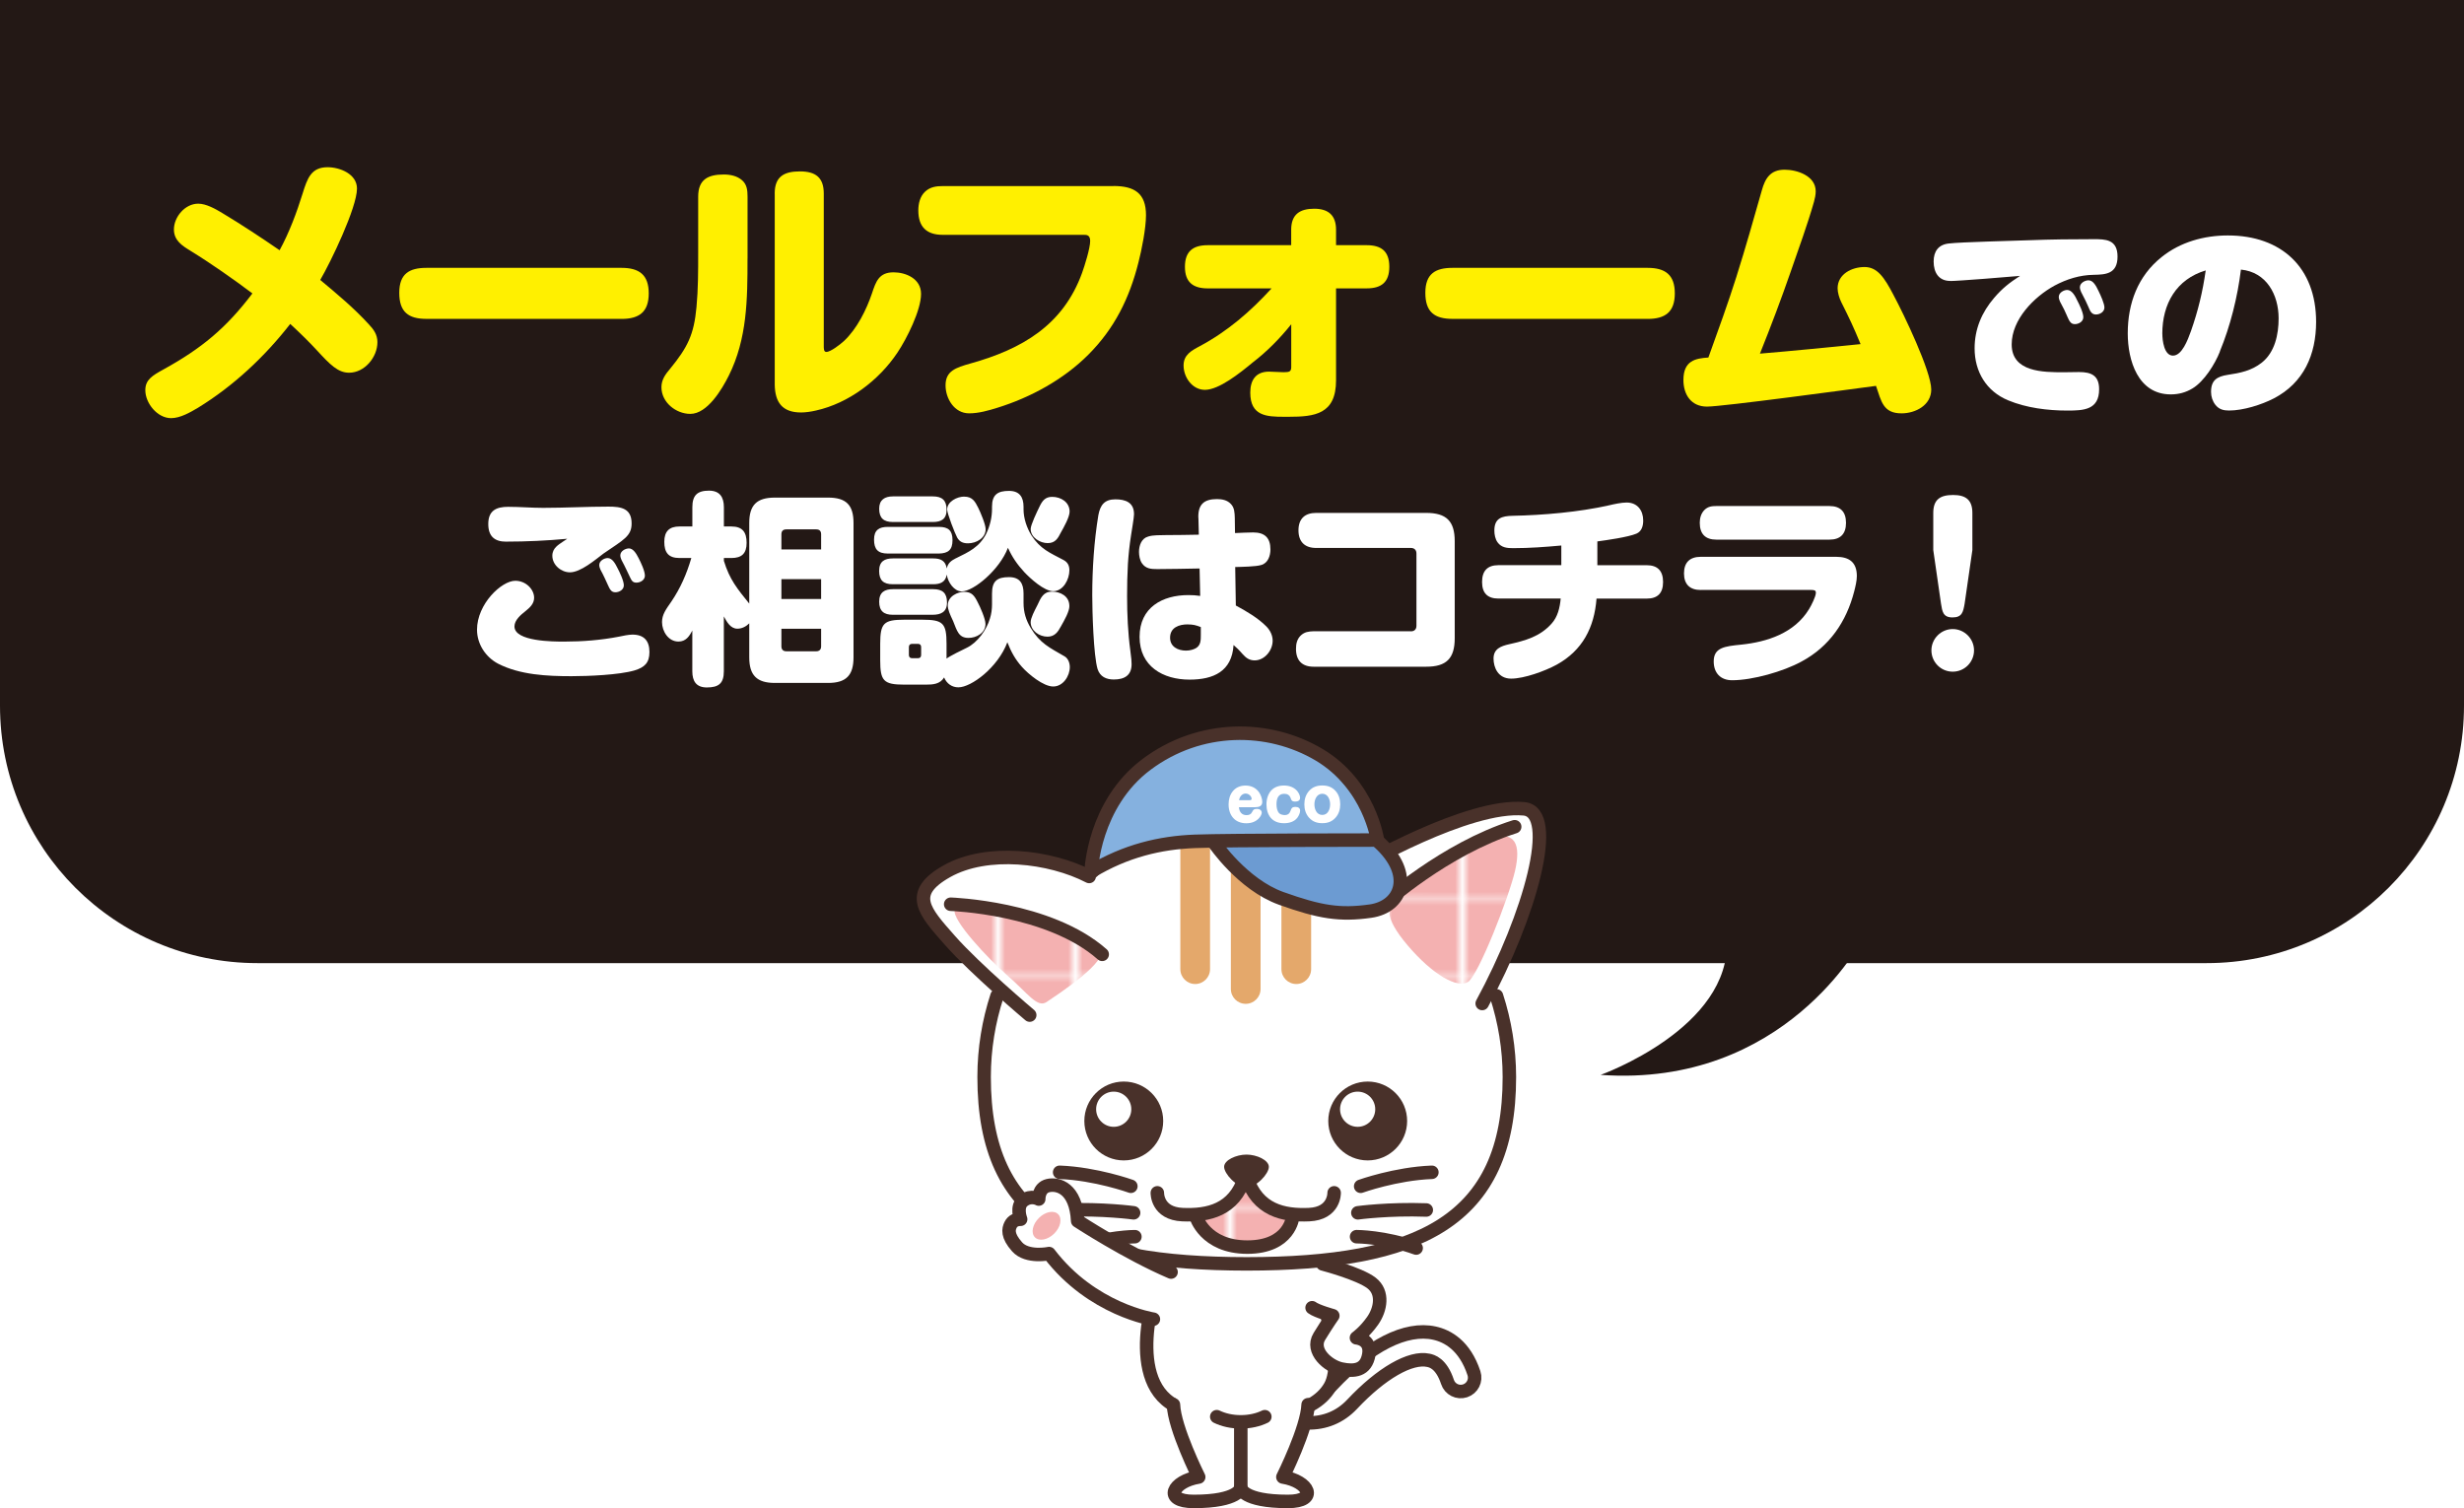 <?xml version="1.0" encoding="UTF-8"?>
<svg id="_レイヤー_1" data-name=" レイヤー 1" xmlns="http://www.w3.org/2000/svg" xmlns:xlink="http://www.w3.org/1999/xlink" viewBox="0 0 595.47 364.48">
  <defs>
    <style>
      .cls-1, .cls-2, .cls-3 {
        fill: none;
      }

      .cls-4 {
        fill: #f4b1b1;
      }

      .cls-5 {
        fill: #e4a86b;
      }

      .cls-6 {
        fill: #fff;
      }

      .cls-7 {
        fill: #fff000;
      }

      .cls-8 {
        fill: #85b1df;
      }

      .cls-9 {
        fill: #231815;
      }

      .cls-10 {
        fill: #6c9bd2;
      }

      .cls-11 {
        fill: #49312a;
      }

      .cls-12 {
        fill: url(#_新規パターンスウォッチ_6);
      }

      .cls-2 {
        stroke-width: 3.26px;
      }

      .cls-2, .cls-3 {
        stroke: #49312a;
        stroke-linecap: round;
        stroke-linejoin: round;
      }

      .cls-3 {
        stroke-width: 3.26px;
      }
    </style>
    <pattern id="_新規パターンスウォッチ_6" data-name="新規パターンスウォッチ 6" x="0" y="0" width="10.05" height="10.61" patternTransform="translate(6276.27 6992.62) rotate(.05) scale(1.7)" patternUnits="userSpaceOnUse" viewBox="0 0 10.05 10.61">
      <g>
        <rect class="cls-1" x="0" width="10.05" height="10.61"/>
        <rect class="cls-4" x="0" width="10.05" height="10.61"/>
      </g>
    </pattern>
  </defs>
  <path class="cls-9" d="M533.26,232.75H62.21C27.85,232.75,0,204.9,0,170.54V0H595.47V170.54c0,34.36-27.85,62.21-62.21,62.21Z"/>
  <g>
    <path class="cls-7" d="M46.03,60.6c-2.03-1.22-4-2.51-4-5.15,0-2.98,2.64-6.23,5.89-6.23,1.9,0,4.2,1.29,5.76,2.24,4.74,2.85,9.35,5.89,13.89,9.01,2.3-4.2,4.13-9.08,5.56-13.69,1.15-3.73,2.1-6.37,6.03-6.37,2.98,0,7.11,1.63,7.11,5.15,0,4.61-6.37,17.82-8.88,22.09,4.06,3.39,8.13,6.77,11.72,10.7,1.22,1.29,2.1,2.51,2.1,4.34,0,3.66-3.12,7.38-6.84,7.38-2.71,0-4.61-1.96-7.86-5.49-1.69-1.83-3.73-3.86-6.37-6.3-6.17,7.93-13.69,14.97-22.29,20.26-1.83,1.08-4.27,2.51-6.5,2.51-3.32,0-6.23-3.59-6.23-6.77,0-2.51,1.69-3.52,4.4-5.01,9.21-5.08,15.11-9.96,21.48-18.36-4.4-3.32-10.3-7.45-14.97-10.3Z"/>
    <path class="cls-7" d="M103.06,77.06c-4.4,0-6.57-1.69-6.57-6.3s2.44-6.03,6.57-6.03h47.15c4.27,0,6.57,1.69,6.57,6.17s-2.3,6.17-6.57,6.17h-47.15Z"/>
    <path class="cls-7" d="M180.65,62.49c0,9.82-.07,19.38-4.54,28.32-1.63,3.25-5.15,9.21-9.28,9.21-3.46,0-6.98-2.78-6.98-6.44,0-1.83,.95-3.12,2.1-4.47,4.2-5.15,5.76-8.2,6.37-14.9,.41-4.34,.41-8.74,.41-13.14v-13.55c0-4.13,2.37-5.35,6.17-5.35,1.63,0,3.25,.34,4.47,1.42,1.15,1.02,1.29,2.44,1.29,3.93v14.97Zm6.57-15.72c0-4.13,2.3-5.35,6.1-5.35s5.76,1.49,5.76,5.35v36.86c0,.61,0,1.42,.61,1.42,1.08,0,3.46-1.9,4.27-2.64,3.12-2.91,5.42-7.52,6.77-11.52,.95-2.85,1.69-5.08,5.22-5.08,2.91,0,6.64,1.49,6.64,5.22,0,3.93-3.46,10.84-5.69,14.16-4.47,6.71-11.79,12.26-19.71,14.02-1.15,.27-2.51,.47-3.59,.47-4.54,0-6.3-2.44-6.37-6.71V46.78Z"/>
    <path class="cls-7" d="M269.09,44.95c5.08,0,7.86,1.76,7.86,7.05,0,3.12-1.02,8.33-1.83,11.45-2.17,8.6-5.76,15.92-12.13,22.29-5.96,5.96-13.89,10.3-21.95,12.8-2.17,.68-4.54,1.35-6.84,1.35-3.59,0-5.69-3.59-5.69-6.77,0-3.46,2.44-4.27,6.03-5.28,12.4-3.46,22.36-9.21,26.96-21.88,.61-1.69,1.96-5.96,1.96-7.72,0-1.49-.88-1.49-1.56-1.49h-34.08c-3.93,0-5.89-1.96-5.89-5.89,0-1.69,.41-3.39,1.63-4.54,1.22-1.15,2.71-1.35,4.27-1.35h41.26Z"/>
    <path class="cls-7" d="M312.04,55.52c0-3.73,2.1-5.08,5.56-5.08s5.28,1.63,5.28,5.08v3.73h7.38c3.59,0,5.49,1.49,5.49,5.22s-1.9,5.22-5.49,5.22h-7.38v22.22c0,8.2-5.15,8.81-11.45,8.81h-1.15c-4.2,0-8.13-.2-8.13-5.83,0-2.98,1.29-5.08,4.54-5.08,1.15,0,2.3,.14,3.46,.14,1.49,0,1.9-.14,1.9-1.29v-10.3c-2.71,3.39-5.83,6.57-9.28,9.21-3.18,2.64-8.2,6.64-11.59,6.64-3.05,0-5.15-3.05-5.15-5.89,0-2.57,1.9-3.59,3.93-4.67,6.71-3.59,12.26-8.4,17.34-13.96h-15.45c-3.52,0-5.49-1.49-5.49-5.22s1.96-5.22,5.49-5.22h20.19v-3.73Z"/>
    <path class="cls-7" d="M351.03,77.06c-4.4,0-6.57-1.69-6.57-6.3s2.44-6.03,6.57-6.03h47.15c4.27,0,6.57,1.69,6.57,6.17s-2.3,6.17-6.57,6.17h-47.15Z"/>
    <path class="cls-7" d="M419.69,66.69c2.17-6.84,4.13-13.82,6.1-20.73,.81-2.91,2.1-4.95,5.49-4.95,3.05,0,7.52,1.49,7.52,5.22,0,.88-.2,1.69-.41,2.51-1.49,5.28-3.79,11.58-5.62,16.87-2.3,6.64-4.81,13.28-7.45,19.85,8.13-.68,16.19-1.49,24.32-2.3-1.76-4.27-2.64-6.1-4.67-10.16-.47-.95-.88-2.3-.88-3.32,0-3.46,3.46-5.15,6.5-5.15s4.74,2.37,7.05,6.84c2.37,4.4,9.08,18.36,9.08,22.76,0,3.79-3.79,5.76-7.18,5.76-4.47,0-4.88-2.91-6.17-6.64-6.1,.81-37.06,5.01-40.85,5.01s-5.69-2.85-5.69-6.44c0-4.67,2.91-5.22,6.03-5.42,2.37-6.57,4.74-13.08,6.84-19.72Z"/>
    <path class="cls-6" d="M471.31,67.89c-2.82,0-4.01-2.08-4.01-4.7,0-2.47,1.19-4.11,3.71-4.35,2.77-.35,15.74-.64,19.5-.79,5.15-.2,10.29-.25,15.44-.25,2.82,0,5.79,0,5.79,4.21s-2.92,4.35-5.74,4.4c-3.41,.05-6.53,1.04-9.5,2.62-4.95,2.72-10.34,8.17-10.34,14.2,0,6.73,7.67,6.73,12.57,6.73,1.24,0,2.47-.05,3.71-.05,2.97,0,4.85,.84,4.85,4.16,0,5-3.76,5.15-7.67,5.15-4.75,0-9.9-.64-14.3-2.47-5.29-2.18-8.12-6.93-8.12-12.57,0-4.65,1.73-8.71,4.7-12.17,1.98-2.33,3.76-3.71,6.28-5.34-2.67,.25-14.99,1.24-16.87,1.24Zm28.21,8.41c-.35-.84-.89-1.98-1.68-3.41-.15-.3-.3-.79-.3-1.14,0-1.04,1.24-1.68,2.03-1.68,1.19,0,1.98,1.58,2.42,2.52,.5,.94,1.48,2.97,1.48,4.06s-1.14,1.68-2.03,1.68c-.94,0-1.29-.54-1.93-2.03Zm5.25-1.98c-.35-.84-1.04-2.28-1.83-3.76-.15-.3-.3-.79-.3-1.14,0-1.04,1.24-1.68,2.08-1.68,1.14,0,1.83,1.34,2.42,2.57,.54,1.09,1.43,3.07,1.43,4.01,0,1.04-1.09,1.68-2.03,1.68s-1.34-.59-1.78-1.68Z"/>
    <path class="cls-6" d="M536.48,84.96c-1.19,3.02-3.81,7.22-6.63,8.91-1.63,.99-3.37,1.44-5.25,1.44-7.92,0-10.39-8.21-10.39-14.75,0-7.23,2.42-13.86,8.21-18.46,4.5-3.61,10.24-5.2,15.98-5.2,12.96,0,21.33,7.77,21.33,20.88,0,7.87-2.97,14.75-10.24,18.51-2.97,1.53-7.37,2.92-10.79,2.92-1.34,0-2.42-.25-3.32-1.39-.69-.89-1.04-1.98-1.04-3.12,0-2.82,1.44-3.71,4.01-4.11,3.02-.45,5.74-.99,8.21-2.92,3.22-2.52,4.11-6.88,4.11-10.74,0-5.69-2.92-11.18-9.11-11.78-.79,6.53-2.57,13.71-5.1,19.79Zm-13.91-4.31c0,1.58,.4,5.29,2.57,5.29s3.56-3.76,4.35-5.94c1.73-4.95,2.82-9.45,3.56-14.65-7.13,2.13-10.49,8.12-10.49,15.29Z"/>
    <path class="cls-6" d="M156.95,157.57c0,2.62-1.19,3.71-3.61,4.45-3.76,1.09-11.18,1.39-15.24,1.39-5.84,0-12.42-.3-17.72-3.02-3.02-1.58-5.1-4.75-5.1-8.21,0-6.24,5.94-11.83,9.25-11.83,2.57,0,4.55,2.08,4.55,4.11,0,1.44-1.04,2.38-2.08,3.22-1.14,.89-2.67,2.18-2.67,3.71,0,3.66,9.45,3.66,11.98,3.66,4.45,0,8.91-.35,13.26-1.19,.89-.2,2.38-.5,3.27-.5,2.77,0,4.11,1.48,4.11,4.21Zm-34.64-26.67c-2.82,0-4.31-1.34-4.31-4.26,0-3.22,1.88-4.16,4.8-4.16s5.64,.25,8.46,.25c5.25,0,10.54-.3,15.79-.3,3.02,0,5.59,.4,5.59,4.06,0,3.07-1.88,3.91-6.78,7.27-2.03,1.53-5.54,4.55-8.12,4.55-2.13,0-4.26-1.78-4.26-4.01,0-1.88,1.53-2.67,2.57-3.41,.35-.25,.74-.5,1.04-.69-4.9,.45-9.85,.69-14.8,.69Zm24.54,10.34c-.4-.84-.89-2.03-1.73-3.56-.15-.3-.3-.79-.3-1.14,0-1.04,1.24-1.68,2.03-1.68,1.14,0,1.88,1.43,2.33,2.33,.54,.99,1.58,3.17,1.58,4.26s-1.14,1.68-2.03,1.68c-.94,0-1.29-.54-1.88-1.88Zm5.34-1.88c-.45-.89-1.04-2.28-1.98-4.01-.15-.3-.3-.79-.3-1.14,0-1.04,1.24-1.68,2.08-1.68,.99,0,1.73,1.14,2.33,2.33,.54,1.04,1.53,3.12,1.53,4.26,0,1.04-1.09,1.68-2.03,1.68-.84,0-1.14-.35-1.63-1.43Z"/>
    <path class="cls-6" d="M181.07,145.89v-19.5c0-4.35,1.83-6.14,6.19-6.14h12.87c4.35,0,6.14,1.78,6.14,6.14v32.46c0,4.35-1.78,6.19-6.14,6.19h-12.87c-4.35,0-6.19-1.83-6.19-6.19v-8.21c-.74,.74-1.73,1.29-2.87,1.29-1.68,0-2.57-1.68-3.27-2.97v13.26c0,2.92-1.24,3.91-4.11,3.91-2.57,0-3.51-1.53-3.51-3.91v-9.85c-.74,1.44-1.58,2.67-3.36,2.67-2.42,0-3.96-2.47-3.96-4.7,0-1.78,.89-3.02,2.28-5,2.18-3.22,3.71-6.73,4.8-10.49h-2.87c-2.67,0-3.66-1.34-3.66-3.91s1.24-3.71,3.66-3.71h3.12v-4.65c0-2.87,1.19-4.01,4.01-4.01,2.62,0,3.61,1.58,3.61,4.01v4.65h1.83c2.67,0,3.66,1.39,3.66,3.96s-1.19,3.66-3.66,3.66h-1.83v.69c1.39,4.55,3.27,6.78,6.14,10.34Zm17.37-16.77c0-.79-.4-1.19-1.19-1.19h-7.22c-.79,0-1.19,.4-1.19,1.19v3.66h9.6v-3.66Zm-9.6,10.84v4.8h9.6v-4.8h-9.6Zm0,11.98v4.26c0,.74,.4,1.19,1.19,1.19h7.22c.79,0,1.19-.45,1.19-1.19v-4.26h-9.6Z"/>
    <path class="cls-6" d="M214.55,133.77c-2.38,0-3.32-1.04-3.32-3.37s1.24-3.07,3.32-3.07h12.37c2.28,0,3.27,.89,3.27,3.22s-1.04,3.17-3.27,3.22h-12.37Zm16.48,1.14c3.12-1.53,5.64-2.67,7.32-5.94,.89-1.88,1.39-3.91,1.39-5.99v-.54c0-2.92,1.39-3.81,4.11-3.81,2.52,0,3.51,1.48,3.51,3.86v.59c0,2.18,.79,4.5,1.93,6.33,2.13,3.27,4.4,4.16,7.67,5.89,1.04,.54,1.48,1.34,1.48,2.52,0,2.13-1.44,5.05-3.91,5.05-2.18,0-5.54-3.07-6.98-4.6-1.73-1.88-2.92-3.61-3.96-5.89-2.03,5.34-8.31,10.54-11.18,10.54-1.78,0-3.32-2.13-3.61-4.06-.3,1.83-1.58,2.33-3.27,2.33h-9.75c-2.28,0-3.32-.94-3.32-3.22s1.29-3.02,3.32-3.02h9.75c1.78,0,2.97,.54,3.27,2.42,.3-1.34,1.09-1.88,2.23-2.47Zm-15.24-8.76c-2.23,0-3.32-.94-3.32-3.22,0-2.13,1.34-2.97,3.32-2.97h9.65c2.23,0,3.32,.94,3.32,3.22s-1.29,2.97-3.32,2.97h-9.65Zm0,22.42c-2.18,0-3.32-.89-3.32-3.17s1.34-3.02,3.32-3.02h9.75c2.23,0,3.32,.94,3.32,3.22s-1.44,2.97-3.51,2.97h-9.55Zm17.86,7.97c2.57-1.24,4.8-4.35,5.59-7.08,.35-1.09,.5-2.28,.5-3.41v-2.62c0-3.02,1.24-3.96,4.11-3.96,2.62,0,3.51,1.53,3.51,3.96v2.28c0,2.23,.59,4.16,1.73,6.04,2.28,3.76,4.55,4.75,8.21,6.88,.84,.5,1.24,1.58,1.24,2.57,0,2.18-1.63,4.7-4.01,4.7s-5.99-2.97-7.57-4.75c-1.63-1.83-2.62-3.66-3.51-5.94-2.28,6.09-8.71,10.89-11.83,10.89-1.58,0-2.82-.89-3.46-2.38-.99,1.63-2.72,1.73-4.4,1.73h-5.25c-5,0-5.79-.94-5.79-5.89v-3.96c0-5,.84-5.84,5.84-5.84h4.35c5,0,5.84,.84,5.84,5.84v3.56c.74-.59,3.76-2.08,4.9-2.62Zm-13.26-.94c-.49,0-.74,.3-.74,.79v1.88c0,.49,.25,.79,.74,.79h1.48c.5,0,.74-.3,.74-.79v-1.88c0-.5-.25-.79-.74-.79h-1.48Zm12.62-35.58c1.98,0,2.62,1.14,3.41,2.72,.54,1.09,1.78,4.01,1.78,5.15,0,2.13-2.23,3.41-4.26,3.41-1.19,0-2.03-.35-2.62-1.39-.54-.99-2.42-5.79-2.42-6.78,0-1.93,2.42-3.12,4.11-3.12Zm0,23.01c1.83,0,2.47,.94,3.22,2.42,.64,1.19,1.93,4.11,1.93,5.34,0,2.18-2.18,3.37-4.11,3.37-2.38,0-2.77-1.73-3.71-4.06-.79-1.68-1.29-2.77-1.29-3.81,0-2.23,2.47-3.27,3.96-3.27Zm25.48-19.4c0,1.34-1.44,3.86-2.08,5-.74,1.48-1.39,2.62-3.22,2.62s-4.11-1.34-4.11-3.41c0-.99,1.53-4.16,2.13-5.39,.69-1.44,1.39-2.38,3.07-2.38,2.13,0,4.21,1.29,4.21,3.56Zm-.05,22.81c0,1.34-1.19,3.41-2.03,4.9-.74,1.39-1.53,2.52-3.27,2.52-1.98,0-4.06-1.44-4.06-3.51,0-.99,.89-2.67,1.63-4.11,.84-1.83,1.48-3.27,3.51-3.27s4.21,1.09,4.21,3.46Z"/>
    <path class="cls-6" d="M274.06,124.22c0,.89-.59,4.16-.74,5.25-.35,2.23-.59,4.5-.74,6.78-.15,2.57-.2,5.2-.2,7.77,0,4.45,.2,8.91,.79,13.26,.25,1.98,.3,2.47,.3,3.22,0,2.72-1.73,3.71-4.31,3.71-1.83,0-3.32-.69-3.91-2.52-.99-3.27-1.29-14.1-1.29-17.86,0-6.28,.45-13.16,1.48-19.35,.45-2.42,1.48-3.81,4.11-3.81,2.42,0,4.5,.74,4.5,3.56Zm15.54,.94c-.1-3.22,1.34-4.55,4.5-4.55,1.24,0,2.47,.25,3.32,1.14,.94,.94,.94,2.18,.99,3.41l.05,3.66c1.09-.05,3.46-.15,4.4-.15,2.77,0,4.16,1.29,4.16,4.11,0,1.53-.59,3.32-2.23,3.76-1.24,.4-4.8,.45-6.28,.49l.15,9.3c2.42,1.29,5.44,3.07,7.37,5.05,.89,.89,1.53,2.13,1.53,3.46,0,2.33-1.93,4.75-4.35,4.75-1.29,0-2.08-.59-2.92-1.53-1.04-1.19-1.39-1.48-2.18-2.18-.4,6.38-4.85,8.36-10.64,8.36-6.43,0-12.07-3.22-12.07-10.34s5.54-10.09,11.78-10.09c.99,0,1.88,.05,2.87,.2l-.15-6.63c-3.41,.05-6.78,.15-10.19,.15-1.48,0-2.82-.05-3.76-1.44-.49-.74-.69-1.83-.69-2.72,0-1.53,.59-3.27,2.23-3.71,1.24-.4,2.92-.3,4.26-.35,2.67,0,5.29-.05,7.97-.1l-.1-4.06Zm-2.57,25.73c-2.08,0-4.26,.74-4.26,3.22,0,2.18,1.88,3.12,3.86,3.12,.99,0,1.88-.3,2.38-.59,1.19-.69,1.19-1.93,1.19-3.27v-1.83c-1.14-.45-1.88-.64-3.17-.64Z"/>
    <path class="cls-6" d="M340.97,152.57c.84,0,1.34-.49,1.34-1.34v-17.47c0-.84-.5-1.34-1.34-1.34h-22.91c-2.72,0-4.26-1.48-4.26-4.26s1.53-4.21,4.26-4.21h26.62c4.85,0,6.88,1.98,6.88,6.83v23.46c0,4.9-2.03,6.88-6.88,6.88h-27.22c-2.77,0-4.26-1.48-4.26-4.31,0-1.24,.25-2.38,1.19-3.27,.94-.84,1.83-.94,3.07-.99h23.5Z"/>
    <path class="cls-6" d="M386.02,136.59h11.93c2.67,0,3.96,1.39,3.96,4.06s-1.29,4.01-3.96,4.01h-12.12c-.54,6.98-3.37,12.52-9.65,15.98-2.82,1.53-7.82,3.36-10.99,3.36s-4.25-2.72-4.25-4.85c0-2.38,1.83-3.02,3.76-3.46,3.96-.89,7.42-1.83,10.24-4.95,1.53-1.68,2.03-3.91,2.23-6.09h-15.04c-2.67,0-3.96-1.34-3.96-4.01s1.29-4.06,3.96-4.06h15.19v-4.75c-3.86,.35-7.72,.64-11.63,.64-1.43,0-2.82-.1-3.76-1.39-.59-.79-.79-1.93-.79-2.87,0-2.97,1.78-3.51,4.4-3.56,7.42-.15,15.98-.89,23.26-2.52,1.24-.3,3.07-.69,4.3-.69,2.62,0,4.01,1.93,4.01,4.35,0,1.29-.35,2.62-1.63,3.17-1.98,.84-7.18,1.58-9.45,1.88v5.74Z"/>
    <path class="cls-6" d="M411.03,142.58c-2.62,0-4.06-1.34-4.06-4.01s1.43-4.01,4.06-4.01h32.71c3.17,0,5,1.34,5,4.65,0,1.14-.35,2.57-.64,3.71-1.88,7.32-5.99,13.36-12.77,16.97-4.35,2.38-11.78,4.5-16.73,4.5-2.82,0-4.45-1.78-4.45-4.55,0-3.37,2.67-3.66,6.68-4.06,6.14-.64,12.82-2.72,16.38-8.61,.49-.79,1.63-3.02,1.63-3.91,0-.59-.35-.69-1.14-.69h-26.67Zm31.08-20.29c2.67,0,4.01,1.39,4.01,4.06s-1.34,4.06-4.01,4.06h-27.32c-2.67,0-4.01-1.39-4.01-4.06,0-1.14,.3-2.28,1.14-3.12s1.83-.94,2.87-.94h27.32Z"/>
    <path class="cls-6" d="M477.06,157.17c0,2.82-2.28,5.15-5.15,5.15s-5.15-2.33-5.15-5.15,2.33-5.15,5.15-5.15,5.15,2.33,5.15,5.15Zm-2.28-11.23c-.35,1.93-.59,3.27-2.92,3.27s-2.47-1.48-2.77-3.27l-1.88-13.01v-8.96c0-3.27,1.68-4.35,4.8-4.35s4.65,1.24,4.65,4.35v8.96l-1.88,13.01Z"/>
  </g>
  <path class="cls-9" d="M417.32,227.01h32.75s-18.63,35.9-63.25,32.75c0,0,31.62-11.29,30.49-32.75Z"/>
  <g>
    <path class="cls-6" d="M306.66,341.27c-4.25-2.14-7.83-5.19-9.72-7.42-1.2-1.42-1.02-3.55,.4-4.75,1.42-1.2,3.55-1.02,4.75,.4,2.52,2.99,8.73,7.48,14.05,7.62,2.29,.06,4.16-.71,5.7-2.36,9.08-9.66,17.9-14.13,24.84-12.59,3.12,.69,7.3,2.93,9.53,9.69,.58,1.77-.38,3.67-2.15,4.25-1.77,.58-3.67-.38-4.25-2.15-1.5-4.54-3.82-5.05-4.59-5.22-4.33-.96-11.41,3.11-18.47,10.63-2.86,3.04-6.59,4.59-10.79,4.48-3.2-.09-6.41-1.13-9.3-2.59Z"/>
    <path class="cls-3" d="M306.66,341.27c-4.25-2.14-7.83-5.19-9.72-7.42-1.2-1.42-1.02-3.55,.4-4.75,1.42-1.2,3.55-1.02,4.75,.4,2.52,2.99,8.73,7.48,14.05,7.62,2.29,.06,4.16-.71,5.7-2.36,9.08-9.66,17.9-14.13,24.84-12.59,3.12,.69,7.3,2.93,9.53,9.69,.58,1.77-.38,3.67-2.15,4.25-1.77,.58-3.67-.38-4.25-2.15-1.5-4.54-3.82-5.05-4.59-5.22-4.33-.96-11.41,3.11-18.47,10.63-2.86,3.04-6.59,4.59-10.79,4.48-3.2-.09-6.41-1.13-9.3-2.59Z"/>
    <path class="cls-6" d="M282.66,301.11c-1.71,3.42-13.81,35.32,5.35,39.92,16.48,3.96,29.28,1.12,33.38-5.89,4.26-7.28-6.45-34.67-6.45-34.67,0,0-28,2.35-32.28,.64Z"/>
    <path class="cls-3" d="M280.01,310.23c-1.71,3.42-8.69,27.9,8.01,30.81,17.07,2.97,29.28,1.12,33.38-5.89,4.26-7.28-3.59-25.44-3.59-25.44"/>
    <path class="cls-6" d="M320.75,305.72s11.05,2.85,12.06,5.96c1.76,5.42-2.22,9.76-5.01,11.62,0,0,2.98,.19,2.98,4.09s-8.37,4.28-11.35,.56c-2.98-3.72,3.72-10.05,3.72-10.05,0,0-5.4-1.49-7.63-2.6s-2.22-10.32,5.22-9.58Z"/>
    <path class="cls-3" d="M319.67,305.45s8.81,2.3,11.79,4.61c2.98,2.3,2.17,6.4,.27,9.11s-3.92,4.13-3.92,4.13c0,0,3.66,.25,2.98,4.09s-3.53,4.11-6.65,3.44-7.45-4.34-5.29-7.86c2.17-3.52,3.25-5.01,3.25-5.01,0,0-3.87-1.06-5.01-1.93"/>
    <path class="cls-6" d="M301.22,196.81c-14.29-.01-63.52,13.06-63.56,63.45-.04,50.4,59.57,45.63,66.61,45.63,7.05,0,38.53-3.07,50.72-15.26,10.1-10.1,12.11-34.12,6.05-51.78-5.32-15.49-26.25-42.02-59.83-42.05Z"/>
    <path class="cls-3" d="M361.65,240.66c2.01,6.18,3.11,12.76,3.12,19.6,.03,35.07-22.1,45.13-63.47,45.17-41.37-.03-63.5-10.09-63.47-45.17,0-6.84,1.11-13.43,3.12-19.6"/>
    <g>
      <circle class="cls-11" cx="271.58" cy="270.9" r="9.53"/>
      <circle class="cls-6" cx="269.15" cy="268.06" r="4.25"/>
    </g>
    <g>
      <circle class="cls-11" cx="330.53" cy="270.9" r="9.53"/>
      <circle class="cls-6" cx="328.1" cy="268.06" r="4.25"/>
    </g>
    <g>
      <path class="cls-5" d="M309.68,234.21c0,1.98,1.61,3.59,3.59,3.59s3.59-1.61,3.59-3.59v-35.5h-7.18v35.5Z"/>
      <path class="cls-5" d="M297.46,239c0,1.98,1.61,3.59,3.59,3.59s3.59-1.61,3.59-3.59v-40.29h-7.18v40.29Z"/>
      <path class="cls-5" d="M285.25,234.21c0,1.98,1.61,3.59,3.59,3.59s3.59-1.61,3.59-3.59v-35.5h-7.18v35.5Z"/>
    </g>
    <g>
      <g>
        <path class="cls-3" d="M273.29,286.68s-8.44-3.04-17.21-3.38"/>
        <path class="cls-3" d="M273.96,293.09s-7.43-1.01-16.54-.68"/>
        <path class="cls-3" d="M274.27,298.86s-6.77,0-14.4,2.75"/>
      </g>
      <g>
        <path class="cls-3" d="M328.83,286.68s8.44-3.04,17.21-3.38"/>
        <path class="cls-3" d="M328.15,293.09s7.43-1.01,16.54-.68"/>
        <path class="cls-3" d="M327.84,298.86s6.77,0,14.4,2.75"/>
      </g>
    </g>
    <path class="cls-3" d="M338.74,211.69c-6.9-6.08-8.11-6.85-13.16-9.55-9.01-3.97-14.48-4.73-23.59-4.72h-1.58c-9.11,0-17.02,.77-25.61,5.37-4.92,2.41-7.08,4.03-12.72,9.71"/>
    <path class="cls-6" d="M250.28,246.97s-14.2-13.05-24.85-24.79c-10.65-11.74,18.04-20.44,40.52-9.57,22.48,10.87-15.68,34.36-15.68,34.36Z"/>
    <path class="cls-12" d="M239.79,219.71c-2.77-.62-8.43-2.24-9.07,.19-.65,2.43,7.91,11.65,12.75,15.85,4.84,4.2,7.2,7.94,9.46,6.4,2.26-1.55,15.66-10.17,12.91-13.04-2.74-2.87-15.99-7.16-26.05-9.4Z"/>
    <path class="cls-3" d="M248.85,245.31s-13.14-11.08-19.27-18.04c-6.13-6.96-10.34-11.34-.7-16.75s24.88-3.61,34.34,1.29"/>
    <path class="cls-3" d="M229.75,218.52s23.83,.77,36.62,12.11"/>
    <path class="cls-6" d="M274.26,317.58s-12.81-3.66-20.74-14.64c0,0-5.49,1.83-8.34-2.64-2.85-4.47,1.83-5.29,1.83-5.29,0,0-1.63-7.12,4.47-4.68,0,0,1.22-5.29,5.08-2.44,3.86,2.85,3.66,4.07,3.86,6.71,0,0,18.7,10.98,21.75,14.43,5.08,11.39-7.93,8.54-7.93,8.54Z"/>
    <path class="cls-3" d="M278.74,318.8s-14.84-2.24-25.21-15.86c0,0-5.29,1.12-7.73-1.63-2.44-2.74-2.08-4.27-1.58-5.29s1.42-1.37,2.44-1.37c0,0-1.22-3.1,.66-4.52,1.88-1.42,3.71-.36,3.71-.36,0,0-.1-2.69,2.24-3.25s6.76,.56,7.17,8.54c0,0,11.93,7.81,22.57,12.35"/>
    <ellipse class="cls-12" cx="252.92" cy="296.23" rx="3.96" ry="2.64" transform="translate(-135.39 265.6) rotate(-45)"/>
    <ellipse class="cls-6" cx="300.22" cy="340.48" rx="8.88" ry="5.22"/>
    <g>
      <path class="cls-6" d="M299.86,344.14v15.45s-.41,3.25-11.39,3.25c-7.52,0-5.08-4.88,1.22-5.9,0,0-5.9-11.79-6.1-17.48-.2-5.69,16.26,4.68,16.26,4.68Z"/>
      <path class="cls-3" d="M299.86,359.59s-.41,3.25-11.39,3.25c-7.52,0-5.08-4.88,1.22-5.9,0,0-5.9-11.79-6.1-17.48"/>
      <path class="cls-6" d="M299.86,344.14v15.45s.41,3.25,11.39,3.25c7.52,0,5.08-4.88-1.22-5.9,0,0,5.9-11.79,6.1-17.48,.2-5.69-16.26,4.68-16.26,4.68Z"/>
      <path class="cls-3" d="M299.86,359.59s.41,3.25,11.39,3.25c7.52,0,5.08-4.88-1.22-5.9,0,0,5.9-11.79,6.1-17.48"/>
      <line class="cls-3" x1="299.86" y1="345.16" x2="299.86" y2="359.59"/>
    </g>
    <path class="cls-3" d="M294.05,342.36c1.6,.78,3.62,1.25,5.81,1.25s4.21-.47,5.81-1.25"/>
    <g>
      <path class="cls-11" d="M306.64,281.99c0,1.64-2.95,4.93-5.41,4.92-2.46,0-5.4-3.29-5.4-4.93s2.95-2.96,5.41-2.96c2.46,0,5.4,1.33,5.4,2.97Z"/>
      <path class="cls-12" d="M312.55,293.13s-10.33-1.55-11.66-7.72c-1.03,5.55-10.91,7.72-10.91,7.72,0,4.42,4.65,8.25,11.47,8.25,8.18,0,11.11-8.25,11.11-8.25Z"/>
      <path class="cls-2" d="M279.69,288.26s-.14,5,6.08,5.27c6.22,.27,12.44-1.08,15.01-8.92"/>
      <path class="cls-2" d="M322.42,288.26s.14,5-6.08,5.27c-6.22,.27-12.44-1.08-15.01-8.92"/>
      <path class="cls-2" d="M289.02,293.94s2.12,7.44,12.42,7.44c10.3,0,10.97-7.3,10.97-7.3"/>
    </g>
    <path class="cls-6" d="M327.38,210.78s14.42-8.83,36.5-14.92c16.48-4.54,5.68,25.15-5.68,46.64-11.36,21.5-30.83-31.73-30.83-31.73Z"/>
    <path class="cls-3" d="M328.46,209.52s26.32-15.32,39.84-14.06c8.46,.79,1.44,25.78-10.1,47.05"/>
    <path class="cls-12" d="M336.21,218.36c-.18,1.08-2.16,2.88,3.97,10.1,6.13,7.21,12.08,10.46,14.6,8.83,2.52-1.62,9.91-20.55,11.36-26.86,1.44-6.31,.18-9.91-6.31-7.75-6.49,2.16-23.62,15.68-23.62,15.68Z"/>
    <path class="cls-3" d="M334.41,218.45s14.6-13.25,31.64-18.66"/>
    <g>
      <g>
        <path class="cls-8" d="M333.07,210.11c-.99-18.26-16.11-32.77-34.62-32.77s-33.63,14.51-34.62,32.77c10.03-6.3,21.9-7.1,34.62-7.1s24.59,.81,34.62,7.1Z"/>
        <path class="cls-10" d="M331.83,203.03c9.08,6.23,9.43,16.87-3.28,17.21-16.94,.46-29.02-8.24-34.84-17.33l38.12,.11Z"/>
        <path class="cls-3" d="M332.89,203.01s-35.71,0-44.1,.31c-8.39,.31-16.78,2.29-25.1,7.32,0,0,.53-16.33,13.43-25.94,12.89-9.61,29.45-9.56,41.66-2.31,12.21,7.25,14.11,20.63,14.11,20.63Z"/>
        <path class="cls-3" d="M293.5,203.78s6.8,9.99,16.13,13.33c9.33,3.33,14.13,4.13,21.59,3.07,7.46-1.07,10.66-8.8,2-16.66"/>
      </g>
      <g>
        <path class="cls-6" d="M299.9,196.42c.3,.35,.75,.57,1.31,.57,.62,0,1.09-.16,1.39-.76,.21-.42,.37-.76,1.13-.76,.59,0,1.19,.27,1.19,.95,0,.37-.31,.89-.59,1.22-.81,.95-1.92,1.31-3.14,1.31-1.39,0-2.46-.48-3.18-1.3-.72-.81-1.1-1.94-1.1-3.27,0-1.23,.33-2.32,1.02-3.17,.69-.85,1.72-1.37,3.07-1.37s2.52,.54,3.29,1.65c.42,.62,.76,1.53,.76,2.29,0,1.03-.78,1.29-1.67,1.29h-3.97c.03,.52,.2,1,.49,1.36Zm2.13-3.05c.24,0,.45-.06,.45-.34,0-.45-.55-1.26-1.47-1.26-.54,0-.96,.3-1.26,.75-.18,.27-.24,.54-.31,.85h2.59Z"/>
        <path class="cls-6" d="M307.24,191c.71-.75,1.74-1.17,3.05-1.17,1.2,0,2.36,.37,3.17,1.29,.38,.44,.73,1.13,.73,1.67,0,.71-.59,.92-1.2,.92-.78,0-.92-.34-1.07-.81-.25-.73-.78-1.07-1.56-1.07-1.53,0-1.87,1.27-1.87,2.55,0,.73,.14,1.67,.69,2.19,.31,.28,.89,.4,1.3,.4,.76,0,1.19-.38,1.43-1.09,.18-.54,.34-.88,1.17-.88,.58,0,1.12,.24,1.12,.9,0,.57-.33,1.24-.66,1.7-.75,1-2.01,1.34-3.21,1.34-1.44,0-2.5-.45-3.24-1.31-.66-.79-1.03-1.91-1.03-3.24s.41-2.56,1.17-3.38Z"/>
        <path class="cls-6" d="M322.73,191.11c.85,.9,1.16,2.13,1.16,3.27,0,1.2-.34,2.36-1.16,3.25-.88,.96-1.91,1.3-3.17,1.3s-2.3-.34-3.18-1.3c-.82-.89-1.16-2.05-1.16-3.25s.33-2.35,1.16-3.27c.83-.92,1.91-1.29,3.18-1.29s2.3,.35,3.17,1.29Zm-5.08,3.27c0,1.16,.54,2.56,1.91,2.56s1.89-1.4,1.89-2.56-.54-2.56-1.89-2.56-1.91,1.4-1.91,2.56Z"/>
      </g>
    </g>
  </g>
</svg>